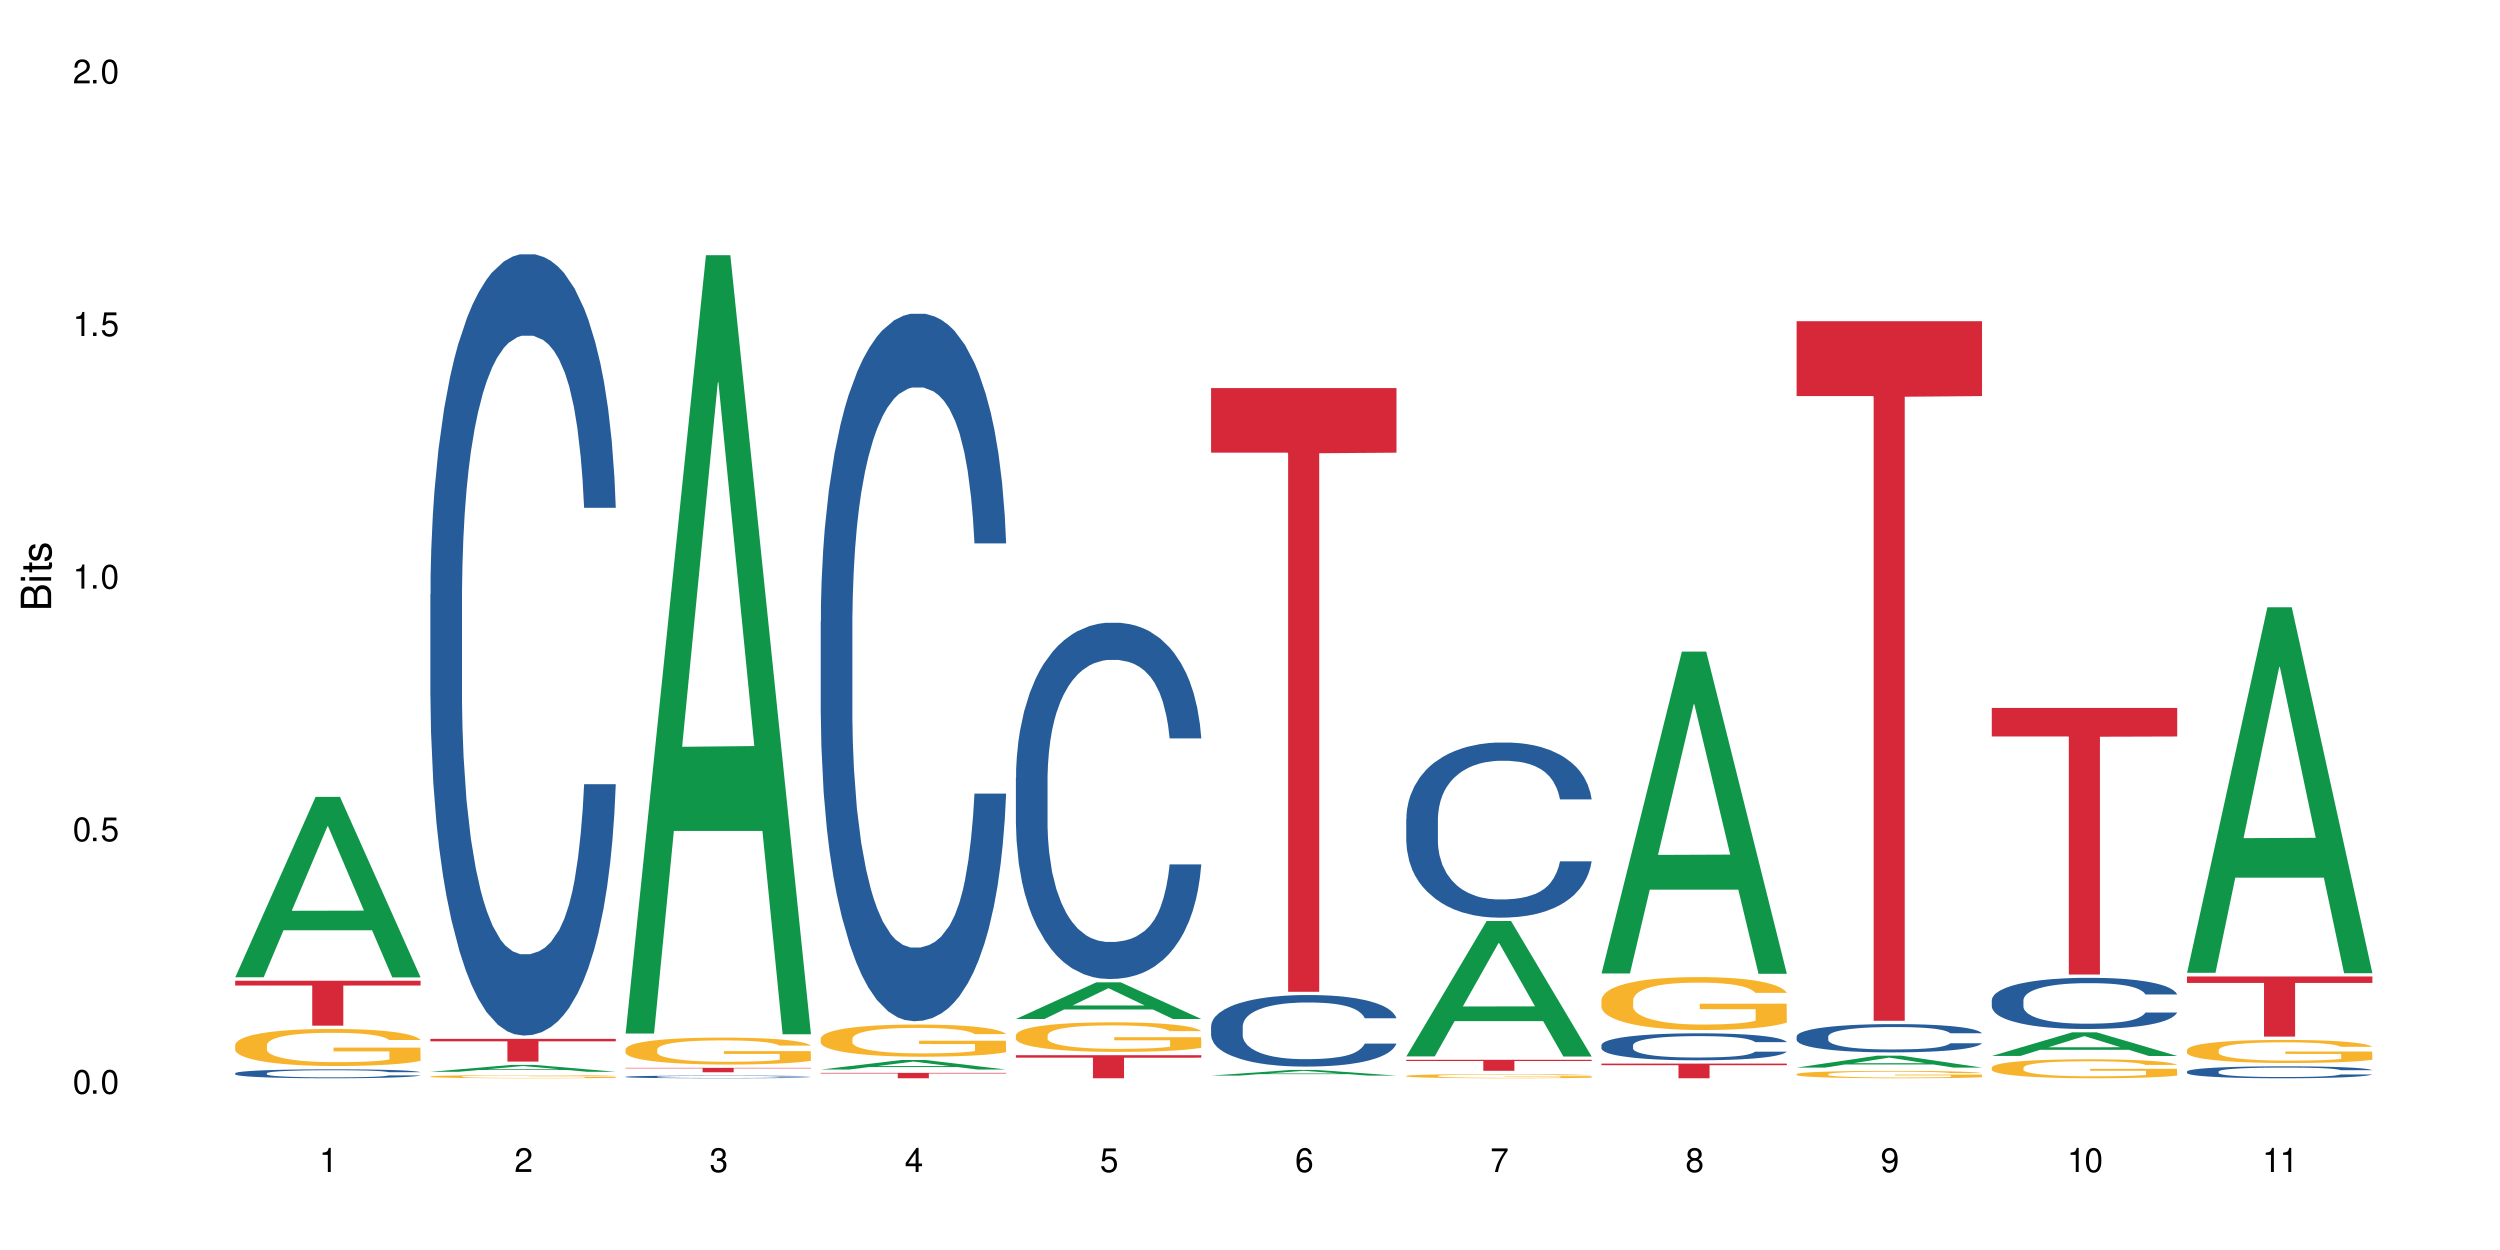 <?xml version="1.0" encoding="UTF-8"?>
<svg xmlns="http://www.w3.org/2000/svg" xmlns:xlink="http://www.w3.org/1999/xlink" width="720" height="360" viewBox="0 0 720 360">
<defs>
<g>
<g id="glyph-0-0">
</g>
<g id="glyph-0-1">
<path d="M 2.641 -6.938 C 2 -6.938 1.422 -6.656 1.078 -6.172 C 0.641 -5.562 0.406 -4.641 0.406 -3.359 C 0.406 -1.016 1.188 0.219 2.641 0.219 C 4.078 0.219 4.859 -1.016 4.859 -3.297 C 4.859 -4.641 4.656 -5.547 4.203 -6.172 C 3.844 -6.656 3.281 -6.938 2.641 -6.938 Z M 2.641 -6.188 C 3.547 -6.188 4 -5.25 4 -3.375 C 4 -1.406 3.562 -0.484 2.625 -0.484 C 1.734 -0.484 1.281 -1.438 1.281 -3.344 C 1.281 -5.25 1.734 -6.188 2.641 -6.188 Z M 2.641 -6.188 "/>
</g>
<g id="glyph-0-2">
<path d="M 1.828 -1 L 0.828 -1 L 0.828 0 L 1.828 0 Z M 1.828 -1 "/>
</g>
<g id="glyph-0-3">
<path d="M 4.562 -6.797 L 1.062 -6.797 L 0.547 -3.094 L 1.328 -3.094 C 1.719 -3.562 2.047 -3.734 2.578 -3.734 C 3.484 -3.734 4.062 -3.109 4.062 -2.094 C 4.062 -1.125 3.484 -0.531 2.578 -0.531 C 1.828 -0.531 1.375 -0.906 1.188 -1.672 L 0.328 -1.672 C 0.453 -1.109 0.547 -0.844 0.75 -0.594 C 1.125 -0.078 1.828 0.219 2.594 0.219 C 3.969 0.219 4.922 -0.781 4.922 -2.219 C 4.922 -3.562 4.031 -4.484 2.719 -4.484 C 2.25 -4.484 1.859 -4.359 1.469 -4.062 L 1.734 -5.969 L 4.562 -5.969 Z M 4.562 -6.797 "/>
</g>
<g id="glyph-0-4">
<path d="M 2.484 -4.938 L 2.484 0 L 3.328 0 L 3.328 -6.938 L 2.766 -6.938 C 2.469 -5.875 2.281 -5.734 0.984 -5.562 L 0.984 -4.938 Z M 2.484 -4.938 "/>
</g>
<g id="glyph-0-5">
<path d="M 4.859 -0.828 L 1.281 -0.828 C 1.359 -1.406 1.672 -1.781 2.5 -2.281 L 3.469 -2.828 C 4.406 -3.344 4.906 -4.062 4.906 -4.906 C 4.906 -5.484 4.672 -6.031 4.266 -6.406 C 3.859 -6.766 3.375 -6.938 2.719 -6.938 C 1.859 -6.938 1.219 -6.625 0.844 -6.031 C 0.609 -5.672 0.5 -5.234 0.484 -4.531 L 1.328 -4.531 C 1.359 -5.016 1.406 -5.281 1.531 -5.516 C 1.75 -5.938 2.188 -6.203 2.703 -6.203 C 3.469 -6.203 4.031 -5.641 4.031 -4.891 C 4.031 -4.344 3.719 -3.859 3.125 -3.516 L 2.234 -3 C 0.812 -2.172 0.406 -1.531 0.328 -0.016 L 4.859 -0.016 Z M 4.859 -0.828 "/>
</g>
<g id="glyph-0-6">
<path d="M 2.125 -3.188 L 2.578 -3.188 C 3.5 -3.188 3.984 -2.766 3.984 -1.922 C 3.984 -1.062 3.469 -0.531 2.594 -0.531 C 1.656 -0.531 1.203 -1 1.156 -2.016 L 0.312 -2.016 C 0.344 -1.453 0.438 -1.094 0.609 -0.781 C 0.953 -0.109 1.625 0.219 2.547 0.219 C 3.953 0.219 4.859 -0.625 4.859 -1.938 C 4.859 -2.828 4.516 -3.297 3.703 -3.594 C 4.344 -3.844 4.656 -4.328 4.656 -5.031 C 4.656 -6.219 3.875 -6.938 2.578 -6.938 C 1.203 -6.938 0.484 -6.172 0.453 -4.703 L 1.297 -4.703 C 1.312 -5.125 1.344 -5.359 1.453 -5.578 C 1.641 -5.969 2.062 -6.203 2.594 -6.203 C 3.344 -6.203 3.797 -5.75 3.797 -5 C 3.797 -4.516 3.609 -4.219 3.25 -4.047 C 3.016 -3.953 2.703 -3.922 2.125 -3.906 Z M 2.125 -3.188 "/>
</g>
<g id="glyph-0-7">
<path d="M 3.141 -1.672 L 3.141 0 L 3.984 0 L 3.984 -1.672 L 4.984 -1.672 L 4.984 -2.438 L 3.984 -2.438 L 3.984 -6.938 L 3.359 -6.938 L 0.266 -2.578 L 0.266 -1.672 Z M 3.141 -2.438 L 1 -2.438 L 3.141 -5.5 Z M 3.141 -2.438 "/>
</g>
<g id="glyph-0-8">
<path d="M 4.781 -5.125 C 4.609 -6.266 3.891 -6.938 2.844 -6.938 C 2.094 -6.938 1.422 -6.578 1.031 -5.953 C 0.594 -5.266 0.406 -4.422 0.406 -3.172 C 0.406 -2 0.578 -1.25 0.984 -0.641 C 1.359 -0.078 1.953 0.219 2.703 0.219 C 3.984 0.219 4.922 -0.75 4.922 -2.094 C 4.922 -3.375 4.062 -4.281 2.844 -4.281 C 2.172 -4.281 1.641 -4.031 1.281 -3.516 C 1.281 -5.234 1.828 -6.188 2.797 -6.188 C 3.391 -6.188 3.797 -5.797 3.938 -5.125 Z M 2.734 -3.531 C 3.547 -3.531 4.062 -2.953 4.062 -2.031 C 4.062 -1.156 3.484 -0.531 2.703 -0.531 C 1.922 -0.531 1.328 -1.188 1.328 -2.078 C 1.328 -2.938 1.906 -3.531 2.734 -3.531 Z M 2.734 -3.531 "/>
</g>
<g id="glyph-0-9">
<path d="M 4.984 -6.797 L 0.438 -6.797 L 0.438 -5.969 L 4.109 -5.969 C 2.5 -3.656 1.828 -2.234 1.328 0 L 2.219 0 C 2.594 -2.172 3.453 -4.047 4.984 -6.094 Z M 4.984 -6.797 "/>
</g>
<g id="glyph-0-10">
<path d="M 3.75 -3.656 C 4.469 -4.094 4.688 -4.438 4.688 -5.078 C 4.688 -6.172 3.844 -6.938 2.641 -6.938 C 1.438 -6.938 0.594 -6.172 0.594 -5.094 C 0.594 -4.438 0.812 -4.094 1.516 -3.656 C 0.734 -3.266 0.359 -2.703 0.359 -1.922 C 0.359 -0.656 1.281 0.219 2.641 0.219 C 3.984 0.219 4.922 -0.656 4.922 -1.922 C 4.922 -2.703 4.531 -3.266 3.75 -3.656 Z M 2.641 -6.188 C 3.359 -6.188 3.812 -5.75 3.812 -5.062 C 3.812 -4.406 3.344 -3.984 2.641 -3.984 C 1.922 -3.984 1.453 -4.406 1.453 -5.078 C 1.453 -5.75 1.922 -6.188 2.641 -6.188 Z M 2.641 -3.266 C 3.484 -3.266 4.062 -2.719 4.062 -1.906 C 4.062 -1.078 3.484 -0.531 2.625 -0.531 C 1.797 -0.531 1.219 -1.094 1.219 -1.906 C 1.219 -2.719 1.781 -3.266 2.641 -3.266 Z M 2.641 -3.266 "/>
</g>
<g id="glyph-0-11">
<path d="M 0.516 -1.578 C 0.672 -0.453 1.406 0.219 2.438 0.219 C 3.188 0.219 3.859 -0.141 4.266 -0.766 C 4.688 -1.453 4.891 -2.297 4.891 -3.547 C 4.891 -4.719 4.703 -5.453 4.312 -6.078 C 3.938 -6.641 3.344 -6.938 2.594 -6.938 C 1.297 -6.938 0.359 -5.969 0.359 -4.625 C 0.359 -3.344 1.234 -2.453 2.453 -2.453 C 3.094 -2.453 3.578 -2.672 4.016 -3.203 C 4 -1.484 3.469 -0.531 2.5 -0.531 C 1.906 -0.531 1.484 -0.906 1.359 -1.578 Z M 2.578 -6.203 C 3.375 -6.203 3.969 -5.531 3.969 -4.641 C 3.969 -3.797 3.391 -3.188 2.547 -3.188 C 1.734 -3.188 1.234 -3.766 1.234 -4.688 C 1.234 -5.562 1.797 -6.203 2.578 -6.203 Z M 2.578 -6.203 "/>
</g>
<g id="glyph-1-0">
</g>
<g id="glyph-1-1">
<path d="M 0 -0.953 L 0 -4.891 C 0 -5.719 -0.234 -6.344 -0.734 -6.797 C -1.188 -7.234 -1.812 -7.469 -2.5 -7.469 C -3.547 -7.469 -4.188 -7 -4.625 -5.875 C -4.984 -6.688 -5.625 -7.094 -6.531 -7.094 C -7.172 -7.094 -7.734 -6.859 -8.141 -6.391 C -8.562 -5.922 -8.75 -5.344 -8.75 -4.5 L -8.75 -0.953 Z M -4.984 -2.062 L -7.766 -2.062 L -7.766 -4.219 C -7.766 -4.844 -7.688 -5.203 -7.453 -5.5 C -7.219 -5.812 -6.859 -5.969 -6.375 -5.969 C -5.891 -5.969 -5.531 -5.812 -5.297 -5.5 C -5.062 -5.203 -4.984 -4.844 -4.984 -4.219 Z M -0.984 -2.062 L -4 -2.062 L -4 -4.781 C -4 -5.766 -3.438 -6.359 -2.484 -6.359 C -1.547 -6.359 -0.984 -5.766 -0.984 -4.781 Z M -0.984 -2.062 "/>
</g>
<g id="glyph-1-2">
<path d="M -6.281 -1.797 L -6.281 -0.797 L 0 -0.797 L 0 -1.797 Z M -8.75 -1.797 L -8.75 -0.797 L -7.484 -0.797 L -7.484 -1.797 Z M -8.75 -1.797 "/>
</g>
<g id="glyph-1-3">
<path d="M -6.281 -3.047 L -6.281 -2.016 L -8.016 -2.016 L -8.016 -1.016 L -6.281 -1.016 L -6.281 -0.172 L -5.469 -0.172 L -5.469 -1.016 L -0.719 -1.016 C -0.078 -1.016 0.281 -1.453 0.281 -2.234 C 0.281 -2.5 0.25 -2.719 0.188 -3.047 L -0.641 -3.047 C -0.609 -2.906 -0.594 -2.766 -0.594 -2.562 C -0.594 -2.141 -0.719 -2.016 -1.156 -2.016 L -5.469 -2.016 L -5.469 -3.047 Z M -6.281 -3.047 "/>
</g>
<g id="glyph-1-4">
<path d="M -4.531 -5.25 C -5.766 -5.25 -6.469 -4.422 -6.469 -2.969 C -6.469 -1.516 -5.719 -0.562 -4.547 -0.562 C -3.562 -0.562 -3.094 -1.062 -2.734 -2.562 L -2.516 -3.484 C -2.344 -4.188 -2.094 -4.469 -1.641 -4.469 C -1.047 -4.469 -0.641 -3.875 -0.641 -3 C -0.641 -2.453 -0.797 -2 -1.062 -1.75 C -1.25 -1.594 -1.422 -1.531 -1.875 -1.469 L -1.875 -0.406 C -0.422 -0.453 0.281 -1.266 0.281 -2.922 C 0.281 -4.5 -0.5 -5.516 -1.719 -5.516 C -2.656 -5.516 -3.172 -4.984 -3.469 -3.734 L -3.703 -2.766 C -3.891 -1.953 -4.156 -1.609 -4.594 -1.609 C -5.188 -1.609 -5.547 -2.125 -5.547 -2.938 C -5.547 -3.75 -5.203 -4.172 -4.531 -4.203 Z M -4.531 -5.25 "/>
</g>
</g>
</defs>
<rect x="-72" y="-36" width="864" height="432" fill="rgb(100%, 100%, 100%)" fill-opacity="1"/>
<path fill-rule="nonzero" fill="rgb(6.275%, 58.824%, 28.235%)" fill-opacity="1" d="M 67.73 281.445 L 67.789 281.395 L 90.895 229.496 L 97.91 229.496 L 121.133 281.492 L 112.973 281.492 L 107.152 267.922 L 81.652 267.922 L 75.945 281.445 L 67.73 281.445 L 84.105 262.305 L 104.816 262.258 L 94.488 237.992 L 94.375 237.945 L 94.262 238.09 L 84.047 262.258 L 84.105 262.305 Z M 67.73 281.445 "/>
<path fill-rule="nonzero" fill="rgb(14.51%, 36.078%, 60%)" fill-opacity="1" d="M 67.73 309.086 L 67.797 309.086 L 67.797 309.027 L 67.992 308.938 L 68.449 308.824 L 68.902 308.746 L 70.074 308.609 L 71.703 308.477 L 73.398 308.371 L 74.633 308.309 L 75.742 308.262 L 78.281 308.176 L 79.91 308.129 L 81.668 308.09 L 83.816 308.051 L 85.379 308.027 L 88.895 307.988 L 91.5 307.973 L 93.52 307.965 L 97.883 307.965 L 100.488 307.977 L 102.375 307.988 L 104.461 308.004 L 106.219 308.027 L 109.281 308.078 L 112.016 308.145 L 113.254 308.184 L 115.207 308.254 L 116.703 308.328 L 117.746 308.387 L 118.918 308.477 L 119.961 308.582 L 120.742 308.699 L 121.133 308.801 L 112.016 308.801 L 111.559 308.707 L 111.039 308.637 L 110.062 308.539 L 109.086 308.469 L 107.715 308.402 L 106.48 308.355 L 104.785 308.312 L 103.289 308.285 L 101.727 308.262 L 100.227 308.25 L 97.363 308.234 L 94.039 308.234 L 92.805 308.238 L 90.262 308.258 L 88.895 308.273 L 86.941 308.309 L 85.574 308.34 L 83.945 308.387 L 82.84 308.426 L 81.473 308.488 L 80.496 308.539 L 79.387 308.617 L 78.738 308.676 L 78.152 308.742 L 77.629 308.82 L 77.238 308.902 L 76.977 308.992 L 76.848 309.074 L 76.848 309.441 L 76.977 309.527 L 77.305 309.625 L 78.152 309.77 L 79.387 309.895 L 80.82 309.992 L 82.188 310.062 L 82.969 310.094 L 84.012 310.133 L 85.641 310.18 L 87.984 310.227 L 89.352 310.246 L 91.438 310.266 L 93.586 310.273 L 96.449 310.273 L 98.988 310.266 L 100.684 310.254 L 102.441 310.234 L 104.852 310.195 L 106.348 310.156 L 107.652 310.113 L 108.629 310.066 L 109.281 310.031 L 110.258 309.957 L 111.039 309.875 L 111.625 309.793 L 112.016 309.715 L 121.133 309.715 L 120.742 309.809 L 120.156 309.898 L 119.57 309.969 L 118.656 310.051 L 117.613 310.125 L 116.117 310.207 L 114.879 310.262 L 113.254 310.32 L 111.754 310.363 L 110.125 310.402 L 107.715 310.453 L 106.152 310.477 L 104.461 310.496 L 102.441 310.516 L 99.902 310.531 L 97.168 310.539 L 94.625 310.543 L 91.891 310.539 L 89.871 310.527 L 87.203 310.508 L 83.883 310.465 L 81.473 310.422 L 79.582 310.375 L 77.957 310.328 L 76.133 310.266 L 73.789 310.16 L 72.355 310.082 L 71.379 310.016 L 70.27 309.922 L 69.488 309.84 L 68.578 309.711 L 67.926 309.543 L 67.73 309.414 Z M 67.73 309.086 "/>
<path fill-rule="nonzero" fill="rgb(96.863%, 70.196%, 16.863%)" fill-opacity="1" d="M 67.73 300.91 L 67.797 300.898 L 67.797 300.707 L 68.055 300.266 L 68.707 299.664 L 69.555 299.164 L 70.465 298.773 L 71.051 298.57 L 72.027 298.277 L 72.875 298.062 L 75.023 297.625 L 77.762 297.215 L 79.258 297.039 L 80.949 296.875 L 83.359 296.688 L 84.469 296.621 L 87.855 296.465 L 91.695 296.367 L 95.93 296.34 L 97.883 296.348 L 100.555 296.387 L 104.199 296.492 L 106.285 296.59 L 107.91 296.688 L 109.605 296.816 L 111.688 297.012 L 113.645 297.246 L 115.207 297.48 L 116.77 297.77 L 118.07 298.082 L 119.18 298.426 L 120.156 298.832 L 120.742 299.176 L 121.133 299.516 L 112.078 299.516 L 111.559 299.176 L 110.973 298.91 L 109.996 298.59 L 109.02 298.355 L 108.043 298.172 L 106.219 297.918 L 104.656 297.762 L 102.703 297.625 L 100.812 297.535 L 98.664 297.48 L 97.363 297.461 L 93.91 297.461 L 90.785 297.527 L 88.961 297.605 L 87.66 297.684 L 85.836 297.828 L 84.727 297.945 L 84.078 298.023 L 82.125 298.328 L 80.82 298.602 L 80.105 298.785 L 79.191 299.078 L 78.543 299.34 L 77.824 299.73 L 77.434 300.023 L 76.914 300.688 L 76.848 302.441 L 77.043 302.812 L 77.434 303.211 L 77.957 303.562 L 78.738 303.934 L 79.52 304.215 L 80.887 304.594 L 82.059 304.848 L 82.969 305.016 L 84.727 305.277 L 85.445 305.363 L 87.137 305.539 L 88.895 305.676 L 91.047 305.793 L 92.672 305.852 L 95.277 305.902 L 98.598 305.902 L 102.508 305.844 L 104.98 305.766 L 106.676 305.688 L 107.781 305.617 L 109.148 305.512 L 110.125 305.414 L 111.039 305.309 L 112.145 305.141 L 112.145 302.812 L 96.059 302.801 L 96.059 301.711 L 121.066 301.699 L 121.133 305.512 L 119.766 305.773 L 118.07 306.027 L 116.441 306.223 L 114.75 306.391 L 112.34 306.574 L 110.387 306.691 L 107.391 306.828 L 104.656 306.914 L 101.789 306.973 L 99.25 307.004 L 96.254 307.012 L 93.586 306.992 L 90.719 306.934 L 88.441 306.855 L 86.355 306.758 L 84.273 306.633 L 81.668 306.43 L 79.973 306.262 L 78.215 306.059 L 76.457 305.812 L 74.895 305.551 L 73.852 305.348 L 72.812 305.113 L 71.703 304.82 L 70.66 304.488 L 69.879 304.188 L 69.164 303.844 L 68.645 303.523 L 68.121 303.086 L 67.859 302.734 L 67.73 302.43 Z M 67.73 300.91 "/>
<path fill-rule="nonzero" fill="rgb(83.922%, 15.686%, 22.353%)" fill-opacity="1" d="M 67.73 282.445 L 121.133 282.445 L 121.133 283.832 L 98.875 283.844 L 98.875 295.387 L 89.922 295.387 L 89.922 283.855 L 89.793 283.832 L 67.73 283.832 Z M 67.73 282.445 "/>
<path fill-rule="nonzero" fill="rgb(6.275%, 58.824%, 28.235%)" fill-opacity="1" d="M 123.941 308.672 L 124 308.672 L 147.105 306.703 L 154.125 306.703 L 177.344 308.676 L 169.184 308.676 L 163.367 308.16 L 137.863 308.16 L 132.156 308.672 L 123.941 308.672 L 140.316 307.945 L 161.027 307.945 L 150.699 307.023 L 150.586 307.023 L 150.473 307.027 L 140.258 307.945 L 140.316 307.945 Z M 123.941 308.672 "/>
<path fill-rule="nonzero" fill="rgb(14.51%, 36.078%, 60%)" fill-opacity="1" d="M 123.941 171.141 L 124.008 170.938 L 124.008 166 L 124.203 158.184 L 124.66 148.312 L 125.113 141.523 L 126.285 129.391 L 127.914 117.668 L 129.609 108.617 L 130.844 103.27 L 131.953 99.156 L 134.492 91.547 L 136.121 87.637 L 137.879 84.141 L 140.027 80.645 L 141.59 78.586 L 145.109 75.297 L 147.711 73.855 L 149.73 73.242 L 154.094 73.242 L 156.699 74.062 L 158.59 75.09 L 160.672 76.738 L 162.43 78.586 L 165.492 83.113 L 168.227 88.871 L 169.465 92.164 L 171.418 98.539 L 172.914 104.707 L 173.957 110.055 L 175.129 117.668 L 176.172 126.922 L 176.953 137.41 L 177.344 146.254 L 168.227 146.254 L 167.77 138.027 L 167.25 131.652 L 166.273 123.219 L 165.297 117.254 L 163.93 111.289 L 162.691 107.383 L 160.996 103.477 L 159.5 101.008 L 157.938 99.156 L 156.438 97.922 L 153.574 96.688 L 150.254 96.688 L 149.016 97.098 L 146.477 98.742 L 145.109 100.184 L 143.152 103.062 L 141.785 105.738 L 140.156 109.852 L 139.051 113.348 L 137.684 118.695 L 136.707 123.426 L 135.598 130.211 L 134.949 135.355 L 134.363 141.113 L 133.84 147.902 L 133.449 155.098 L 133.191 162.711 L 133.059 170.113 L 133.059 201.992 L 133.191 209.398 L 133.516 218.035 L 134.363 230.582 L 135.598 241.484 L 137.031 250.121 L 138.398 256.293 L 139.18 259.172 L 140.223 262.461 L 141.852 266.574 L 144.195 270.688 L 145.562 272.336 L 147.648 273.98 L 149.797 274.805 L 152.66 274.805 L 155.203 273.98 L 156.895 272.953 L 158.652 271.305 L 161.062 267.809 L 162.559 264.52 L 163.863 260.609 L 164.84 256.703 L 165.492 253.414 L 166.469 247.035 L 167.25 240.043 L 167.836 232.844 L 168.227 225.852 L 177.344 225.852 L 176.953 234.078 L 176.367 242.102 L 175.781 248.066 L 174.867 255.266 L 173.828 261.641 L 172.328 268.84 L 171.09 273.57 L 169.465 278.711 L 167.965 282.617 L 166.336 286.113 L 163.93 290.23 L 162.363 292.285 L 160.672 294.137 L 158.652 295.781 L 156.113 297.223 L 153.379 298.043 L 150.84 298.25 L 148.102 297.84 L 146.086 297.016 L 143.414 295.164 L 140.094 291.461 L 137.684 287.555 L 135.793 283.648 L 134.168 279.535 L 132.344 273.98 L 130 264.93 L 128.566 257.938 L 127.59 252.18 L 126.48 244.156 L 125.699 236.957 L 124.789 225.441 L 124.137 210.836 L 123.941 199.527 Z M 123.941 171.141 "/>
<path fill-rule="nonzero" fill="rgb(96.863%, 70.196%, 16.863%)" fill-opacity="1" d="M 123.941 310.02 L 124.008 310.02 L 124.008 310.004 L 124.27 309.965 L 124.918 309.914 L 125.766 309.871 L 126.676 309.836 L 127.266 309.82 L 128.242 309.793 L 129.086 309.777 L 131.234 309.738 L 133.973 309.703 L 135.469 309.688 L 137.164 309.676 L 139.57 309.66 L 140.68 309.652 L 144.066 309.641 L 147.906 309.633 L 152.141 309.629 L 154.094 309.629 L 156.766 309.633 L 160.41 309.641 L 162.496 309.648 L 164.125 309.66 L 165.816 309.668 L 167.902 309.688 L 169.855 309.707 L 171.418 309.727 L 172.98 309.75 L 174.281 309.777 L 175.391 309.809 L 176.367 309.844 L 176.953 309.871 L 177.344 309.902 L 168.293 309.902 L 167.77 309.871 L 167.184 309.848 L 166.207 309.82 L 165.23 309.801 L 164.254 309.785 L 162.43 309.766 L 160.867 309.75 L 158.914 309.738 L 157.023 309.73 L 154.875 309.727 L 150.121 309.727 L 146.996 309.73 L 145.172 309.738 L 143.871 309.742 L 142.047 309.758 L 140.941 309.766 L 140.289 309.773 L 138.336 309.801 L 137.031 309.824 L 136.316 309.84 L 135.402 309.863 L 134.754 309.887 L 134.035 309.918 L 133.645 309.945 L 133.125 310 L 133.059 310.152 L 133.254 310.184 L 133.645 310.219 L 134.168 310.246 L 134.949 310.281 L 135.73 310.305 L 137.098 310.336 L 138.27 310.359 L 139.18 310.371 L 140.941 310.395 L 141.656 310.402 L 143.348 310.418 L 145.109 310.43 L 147.258 310.438 L 148.883 310.445 L 151.488 310.449 L 154.812 310.449 L 158.719 310.441 L 161.191 310.438 L 162.887 310.43 L 163.992 310.426 L 165.359 310.414 L 166.336 310.406 L 167.25 310.398 L 168.355 310.383 L 168.355 310.184 L 152.27 310.184 L 152.27 310.09 L 177.277 310.09 L 177.344 310.414 L 175.977 310.438 L 174.281 310.457 L 172.656 310.477 L 170.961 310.488 L 168.551 310.504 L 166.598 310.516 L 163.602 310.527 L 160.867 310.535 L 158 310.539 L 155.461 310.543 L 149.797 310.543 L 146.93 310.535 L 144.652 310.531 L 142.566 310.523 L 140.484 310.512 L 137.879 310.492 L 136.188 310.48 L 134.426 310.461 L 132.668 310.441 L 131.105 310.418 L 130.062 310.402 L 129.023 310.379 L 127.914 310.355 L 126.871 310.328 L 126.09 310.301 L 125.375 310.273 L 124.855 310.246 L 124.332 310.207 L 124.074 310.176 L 123.941 310.152 Z M 123.941 310.02 "/>
<path fill-rule="nonzero" fill="rgb(83.922%, 15.686%, 22.353%)" fill-opacity="1" d="M 123.941 299.203 L 177.344 299.203 L 177.344 299.902 L 155.086 299.91 L 155.086 305.75 L 146.133 305.75 L 146.133 299.914 L 146.004 299.902 L 123.941 299.902 Z M 123.941 299.203 "/>
<path fill-rule="nonzero" fill="rgb(6.275%, 58.824%, 28.235%)" fill-opacity="1" d="M 180.152 297.664 L 180.211 297.453 L 203.316 73.496 L 210.336 73.496 L 233.555 297.875 L 225.395 297.875 L 219.578 239.305 L 194.074 239.305 L 188.371 297.664 L 180.152 297.664 L 196.527 215.074 L 217.238 214.863 L 206.91 110.152 L 206.797 109.941 L 206.684 110.574 L 196.473 214.863 L 196.527 215.074 Z M 180.152 297.664 "/>
<path fill-rule="nonzero" fill="rgb(14.51%, 36.078%, 60%)" fill-opacity="1" d="M 180.152 310.105 L 180.219 310.105 L 180.219 310.09 L 180.414 310.062 L 180.871 310.027 L 181.324 310.004 L 182.5 309.961 L 184.125 309.922 L 185.82 309.891 L 187.059 309.875 L 188.164 309.859 L 190.703 309.832 L 192.332 309.82 L 194.09 309.809 L 196.238 309.797 L 197.801 309.789 L 201.32 309.777 L 203.922 309.773 L 205.941 309.77 L 210.305 309.77 L 212.91 309.773 L 214.801 309.777 L 216.883 309.781 L 218.641 309.789 L 221.703 309.805 L 224.438 309.824 L 225.676 309.836 L 227.629 309.855 L 229.125 309.879 L 230.168 309.895 L 231.34 309.922 L 232.383 309.953 L 233.164 309.992 L 233.555 310.02 L 224.438 310.02 L 223.98 309.992 L 223.461 309.969 L 222.484 309.941 L 221.508 309.922 L 220.141 309.902 L 218.902 309.887 L 217.207 309.875 L 215.711 309.867 L 214.148 309.859 L 212.648 309.855 L 209.785 309.852 L 205.227 309.852 L 202.688 309.859 L 201.32 309.863 L 199.363 309.871 L 197.996 309.883 L 196.371 309.895 L 195.262 309.906 L 193.895 309.926 L 192.918 309.941 L 191.812 309.965 L 191.16 309.984 L 190.574 310.004 L 190.051 310.027 L 189.66 310.051 L 189.402 310.078 L 189.27 310.102 L 189.27 310.211 L 189.402 310.238 L 189.727 310.266 L 190.574 310.312 L 191.812 310.348 L 193.242 310.379 L 194.609 310.398 L 195.395 310.41 L 196.434 310.422 L 198.062 310.434 L 200.406 310.449 L 201.773 310.453 L 203.859 310.461 L 211.414 310.461 L 213.105 310.457 L 214.863 310.449 L 217.273 310.438 L 218.773 310.426 L 220.074 310.414 L 221.051 310.402 L 221.703 310.391 L 222.68 310.367 L 223.461 310.344 L 224.047 310.32 L 224.438 310.293 L 233.555 310.293 L 233.164 310.324 L 232.578 310.352 L 231.992 310.371 L 231.082 310.395 L 230.039 310.418 L 228.539 310.441 L 227.305 310.457 L 225.676 310.477 L 224.176 310.488 L 222.551 310.5 L 220.141 310.516 L 218.578 310.523 L 216.883 310.527 L 214.863 310.535 L 212.324 310.539 L 209.59 310.543 L 204.316 310.543 L 202.297 310.539 L 199.625 310.531 L 196.305 310.52 L 193.895 310.508 L 192.008 310.492 L 190.379 310.48 L 188.555 310.461 L 186.211 310.43 L 184.777 310.406 L 183.801 310.387 L 182.695 310.355 L 181.914 310.332 L 181 310.293 L 180.348 310.242 L 180.152 310.203 Z M 180.152 310.105 "/>
<path fill-rule="nonzero" fill="rgb(96.863%, 70.196%, 16.863%)" fill-opacity="1" d="M 180.152 302.152 L 180.219 302.145 L 180.219 302.004 L 180.48 301.684 L 181.129 301.242 L 181.977 300.883 L 182.891 300.598 L 183.477 300.449 L 184.453 300.238 L 185.297 300.082 L 187.449 299.762 L 190.184 299.465 L 191.68 299.336 L 193.375 299.215 L 195.785 299.082 L 196.891 299.031 L 200.277 298.918 L 204.121 298.848 L 208.352 298.828 L 210.305 298.832 L 212.977 298.863 L 216.621 298.941 L 218.707 299.012 L 220.336 299.082 L 222.027 299.172 L 224.113 299.316 L 226.066 299.484 L 227.629 299.656 L 229.191 299.867 L 230.492 300.094 L 231.602 300.344 L 232.578 300.641 L 233.164 300.891 L 233.555 301.137 L 224.504 301.137 L 223.98 300.891 L 223.395 300.699 L 222.418 300.465 L 221.441 300.293 L 220.465 300.16 L 218.641 299.977 L 217.078 299.859 L 215.125 299.762 L 213.238 299.699 L 211.086 299.656 L 209.785 299.641 L 206.332 299.641 L 203.207 299.691 L 201.383 299.746 L 200.082 299.805 L 198.258 299.91 L 197.152 299.996 L 196.5 300.051 L 194.547 300.273 L 193.242 300.473 L 192.527 300.605 L 191.617 300.82 L 190.965 301.012 L 190.246 301.293 L 189.855 301.508 L 189.336 301.988 L 189.27 303.266 L 189.465 303.535 L 189.855 303.824 L 190.379 304.078 L 191.16 304.348 L 191.941 304.555 L 193.309 304.832 L 194.48 305.016 L 195.395 305.137 L 197.152 305.328 L 197.867 305.391 L 199.562 305.52 L 201.32 305.617 L 203.469 305.703 L 205.098 305.746 L 207.699 305.781 L 211.023 305.781 L 214.93 305.738 L 217.402 305.684 L 219.098 305.625 L 220.203 305.574 L 221.57 305.496 L 222.551 305.426 L 223.461 305.348 L 224.566 305.227 L 224.566 303.535 L 208.484 303.527 L 208.484 302.734 L 233.488 302.727 L 233.555 305.496 L 232.188 305.688 L 230.492 305.875 L 228.867 306.016 L 227.172 306.137 L 224.762 306.27 L 222.809 306.355 L 219.812 306.453 L 217.078 306.52 L 214.215 306.562 L 211.672 306.582 L 208.68 306.59 L 206.008 306.574 L 203.141 306.531 L 200.863 306.477 L 198.777 306.406 L 196.695 306.312 L 194.09 306.164 L 192.398 306.043 L 190.641 305.895 L 188.879 305.719 L 187.316 305.527 L 186.277 305.375 L 185.234 305.207 L 184.125 304.992 L 183.086 304.754 L 182.305 304.535 L 181.586 304.285 L 181.066 304.051 L 180.543 303.73 L 180.285 303.477 L 180.152 303.258 Z M 180.152 302.152 "/>
<path fill-rule="nonzero" fill="rgb(83.922%, 15.686%, 22.353%)" fill-opacity="1" d="M 180.152 307.543 L 233.555 307.543 L 233.555 307.68 L 211.301 307.68 L 211.301 308.816 L 202.344 308.816 L 202.344 307.68 L 180.152 307.68 Z M 180.152 307.543 "/>
<path fill-rule="nonzero" fill="rgb(6.275%, 58.824%, 28.235%)" fill-opacity="1" d="M 236.367 308.031 L 236.422 308.027 L 259.527 305.289 L 266.547 305.289 L 289.766 308.035 L 281.609 308.035 L 275.789 307.316 L 250.285 307.316 L 244.582 308.031 L 236.367 308.031 L 252.738 307.02 L 273.449 307.02 L 263.121 305.734 L 263.008 305.734 L 262.895 305.742 L 252.684 307.02 L 252.738 307.02 Z M 236.367 308.031 "/>
<path fill-rule="nonzero" fill="rgb(14.51%, 36.078%, 60%)" fill-opacity="1" d="M 236.367 179.027 L 236.43 178.84 L 236.43 174.371 L 236.625 167.293 L 237.082 158.355 L 237.539 152.211 L 238.711 141.223 L 240.34 130.605 L 242.031 122.414 L 243.27 117.57 L 244.375 113.848 L 246.914 106.957 L 248.543 103.418 L 250.301 100.25 L 252.449 97.086 L 254.016 95.223 L 257.531 92.242 L 260.137 90.941 L 262.152 90.383 L 266.516 90.383 L 269.121 91.125 L 271.012 92.059 L 273.094 93.547 L 274.852 95.223 L 277.914 99.32 L 280.648 104.535 L 281.887 107.516 L 283.84 113.289 L 285.34 118.875 L 286.379 123.715 L 287.551 130.605 L 288.594 138.988 L 289.375 148.484 L 289.766 156.492 L 280.648 156.492 L 280.191 149.043 L 279.672 143.27 L 278.695 135.633 L 277.719 130.234 L 276.352 124.832 L 275.113 121.297 L 273.422 117.758 L 271.922 115.523 L 270.359 113.848 L 268.863 112.73 L 265.996 111.609 L 262.676 111.609 L 261.438 111.984 L 258.898 113.473 L 257.531 114.777 L 255.578 117.383 L 254.211 119.805 L 252.582 123.531 L 251.473 126.695 L 250.105 131.539 L 249.129 135.82 L 248.023 141.965 L 247.371 146.621 L 246.785 151.836 L 246.266 157.98 L 245.875 164.5 L 245.613 171.391 L 245.484 178.094 L 245.484 206.961 L 245.613 213.664 L 245.938 221.484 L 246.785 232.848 L 248.023 242.715 L 249.457 250.539 L 250.824 256.125 L 251.605 258.73 L 252.645 261.711 L 254.273 265.438 L 256.617 269.16 L 257.984 270.652 L 260.07 272.141 L 262.219 272.887 L 265.086 272.887 L 267.625 272.141 L 269.316 271.211 L 271.074 269.719 L 273.484 266.555 L 274.984 263.574 L 276.285 260.035 L 277.262 256.496 L 277.914 253.52 L 278.891 247.746 L 279.672 241.414 L 280.258 234.895 L 280.648 228.562 L 289.766 228.562 L 289.375 236.012 L 288.789 243.273 L 288.203 248.676 L 287.293 255.195 L 286.25 260.965 L 284.75 267.484 L 283.516 271.77 L 281.887 276.422 L 280.387 279.961 L 278.762 283.129 L 276.352 286.852 L 274.789 288.715 L 273.094 290.391 L 271.074 291.879 L 268.535 293.184 L 265.801 293.93 L 263.262 294.117 L 260.527 293.742 L 258.508 293 L 255.836 291.32 L 252.516 287.969 L 250.105 284.43 L 248.219 280.895 L 246.59 277.168 L 244.766 272.141 L 242.422 263.945 L 240.988 257.613 L 240.012 252.398 L 238.906 245.137 L 238.125 238.621 L 237.211 228.191 L 236.562 214.969 L 236.367 204.727 Z M 236.367 179.027 "/>
<path fill-rule="nonzero" fill="rgb(96.863%, 70.196%, 16.863%)" fill-opacity="1" d="M 236.367 299.039 L 236.43 299.027 L 236.43 298.859 L 236.691 298.48 L 237.344 297.953 L 238.188 297.523 L 239.102 297.184 L 239.688 297.008 L 240.664 296.754 L 241.512 296.566 L 243.66 296.184 L 246.395 295.832 L 247.891 295.68 L 249.586 295.535 L 251.996 295.375 L 253.102 295.312 L 256.488 295.18 L 260.332 295.094 L 264.562 295.07 L 266.516 295.078 L 269.188 295.109 L 272.836 295.203 L 274.918 295.289 L 276.547 295.375 L 278.238 295.484 L 280.324 295.652 L 282.277 295.855 L 283.84 296.059 L 285.402 296.312 L 286.707 296.582 L 287.812 296.879 L 288.789 297.234 L 289.375 297.531 L 289.766 297.828 L 280.715 297.828 L 280.191 297.531 L 279.605 297.301 L 278.629 297.023 L 277.652 296.82 L 276.676 296.66 L 274.852 296.438 L 273.289 296.305 L 271.336 296.184 L 269.449 296.109 L 267.301 296.059 L 265.996 296.043 L 262.543 296.043 L 259.418 296.102 L 257.594 296.168 L 256.293 296.234 L 254.469 296.363 L 253.363 296.465 L 252.711 296.531 L 250.758 296.793 L 249.457 297.031 L 248.738 297.191 L 247.828 297.445 L 247.176 297.676 L 246.461 298.012 L 246.07 298.266 L 245.547 298.844 L 245.484 300.367 L 245.68 300.688 L 246.07 301.035 L 246.59 301.34 L 247.371 301.66 L 248.152 301.906 L 249.52 302.234 L 250.691 302.457 L 251.605 302.602 L 253.363 302.828 L 254.078 302.906 L 255.773 303.055 L 257.531 303.176 L 259.68 303.277 L 261.309 303.328 L 263.914 303.371 L 267.234 303.371 L 271.141 303.32 L 273.617 303.25 L 275.309 303.184 L 276.418 303.125 L 277.785 303.031 L 278.762 302.945 L 279.672 302.855 L 280.781 302.711 L 280.781 300.688 L 264.695 300.68 L 264.695 299.73 L 289.699 299.723 L 289.766 303.031 L 288.398 303.258 L 286.707 303.48 L 285.078 303.648 L 283.383 303.793 L 280.977 303.953 L 279.02 304.055 L 276.023 304.172 L 273.289 304.25 L 270.426 304.301 L 267.887 304.324 L 264.891 304.336 L 262.219 304.316 L 259.355 304.266 L 257.074 304.199 L 254.992 304.113 L 252.906 304.004 L 250.301 303.828 L 248.609 303.684 L 246.852 303.504 L 245.094 303.293 L 243.527 303.066 L 242.488 302.887 L 241.445 302.684 L 240.34 302.43 L 239.297 302.145 L 238.516 301.879 L 237.797 301.586 L 237.277 301.305 L 236.758 300.926 L 236.496 300.621 L 236.367 300.355 Z M 236.367 299.039 "/>
<path fill-rule="nonzero" fill="rgb(83.922%, 15.686%, 22.353%)" fill-opacity="1" d="M 236.367 308.988 L 289.766 308.988 L 289.766 309.152 L 267.512 309.156 L 267.512 310.543 L 258.555 310.543 L 258.555 309.156 L 258.426 309.152 L 236.367 309.152 Z M 236.367 308.988 "/>
<path fill-rule="nonzero" fill="rgb(6.275%, 58.824%, 28.235%)" fill-opacity="1" d="M 292.578 293.469 L 292.633 293.457 L 315.738 282.914 L 322.758 282.914 L 345.977 293.477 L 337.82 293.477 L 332 290.719 L 306.496 290.719 L 300.793 293.469 L 292.578 293.469 L 308.949 289.578 L 329.66 289.57 L 319.336 284.641 L 319.219 284.629 L 319.105 284.66 L 308.895 289.57 L 308.949 289.578 Z M 292.578 293.469 "/>
<path fill-rule="nonzero" fill="rgb(14.51%, 36.078%, 60%)" fill-opacity="1" d="M 292.578 224.012 L 292.641 223.918 L 292.641 221.664 L 292.836 218.102 L 293.293 213.602 L 293.75 210.508 L 294.922 204.973 L 296.551 199.629 L 298.242 195.504 L 299.48 193.066 L 300.586 191.191 L 303.125 187.719 L 304.754 185.938 L 306.512 184.344 L 308.664 182.75 L 310.227 181.812 L 313.742 180.312 L 316.348 179.656 L 318.367 179.375 L 322.73 179.375 L 325.332 179.75 L 327.223 180.219 L 329.305 180.969 L 331.066 181.812 L 334.125 183.875 L 336.859 186.5 L 338.098 188 L 340.051 190.91 L 341.551 193.723 L 342.59 196.16 L 343.762 199.629 L 344.805 203.848 L 345.586 208.633 L 345.977 212.664 L 336.859 212.664 L 336.406 208.914 L 335.883 206.008 L 334.906 202.16 L 333.93 199.441 L 332.562 196.723 L 331.324 194.941 L 329.633 193.16 L 328.133 192.035 L 326.57 191.191 L 325.074 190.629 L 322.207 190.066 L 318.887 190.066 L 317.648 190.254 L 315.109 191.004 L 313.742 191.66 L 311.789 192.973 L 310.422 194.191 L 308.793 196.066 L 307.684 197.66 L 306.316 200.098 L 305.34 202.254 L 304.234 205.352 L 303.582 207.695 L 302.996 210.32 L 302.477 213.414 L 302.086 216.695 L 301.824 220.164 L 301.695 223.543 L 301.695 238.074 L 301.824 241.453 L 302.148 245.391 L 302.996 251.109 L 304.234 256.082 L 305.668 260.02 L 307.035 262.832 L 307.816 264.145 L 308.859 265.645 L 310.484 267.52 L 312.832 269.395 L 314.199 270.145 L 316.281 270.895 L 318.43 271.27 L 321.297 271.27 L 323.836 270.895 L 325.527 270.426 L 327.289 269.676 L 329.695 268.082 L 331.195 266.582 L 332.496 264.801 L 333.473 263.02 L 334.125 261.52 L 335.102 258.613 L 335.883 255.422 L 336.469 252.141 L 336.859 248.953 L 345.977 248.953 L 345.586 252.703 L 345 256.363 L 344.414 259.082 L 343.504 262.363 L 342.461 265.27 L 340.965 268.551 L 339.727 270.707 L 338.098 273.055 L 336.602 274.836 L 334.973 276.43 L 332.562 278.305 L 331 279.242 L 329.305 280.086 L 327.289 280.836 L 324.746 281.492 L 322.012 281.867 L 319.473 281.961 L 316.738 281.773 L 314.719 281.398 L 312.047 280.555 L 308.727 278.867 L 306.316 277.086 L 304.43 275.305 L 302.801 273.43 L 300.977 270.895 L 298.633 266.77 L 297.199 263.582 L 296.223 260.957 L 295.117 257.301 L 294.336 254.016 L 293.422 248.766 L 292.773 242.109 L 292.578 236.949 Z M 292.578 224.012 "/>
<path fill-rule="nonzero" fill="rgb(96.863%, 70.196%, 16.863%)" fill-opacity="1" d="M 292.578 298.082 L 292.641 298.074 L 292.641 297.918 L 292.902 297.566 L 293.555 297.086 L 294.398 296.688 L 295.312 296.375 L 295.898 296.211 L 296.875 295.98 L 297.723 295.809 L 299.871 295.457 L 302.605 295.133 L 304.105 294.992 L 305.797 294.859 L 308.207 294.711 L 309.312 294.656 L 312.699 294.531 L 316.543 294.453 L 320.773 294.43 L 322.73 294.438 L 325.398 294.469 L 329.047 294.555 L 331.129 294.633 L 332.758 294.711 L 334.449 294.812 L 336.535 294.969 L 338.488 295.156 L 340.051 295.34 L 341.613 295.574 L 342.918 295.824 L 344.023 296.098 L 345 296.422 L 345.586 296.695 L 345.977 296.969 L 336.926 296.969 L 336.406 296.695 L 335.82 296.484 L 334.84 296.227 L 333.863 296.043 L 332.887 295.895 L 331.066 295.691 L 329.5 295.566 L 327.547 295.457 L 325.66 295.387 L 323.512 295.34 L 322.207 295.324 L 318.758 295.324 L 315.629 295.379 L 313.809 295.441 L 312.504 295.504 L 310.68 295.621 L 309.574 295.715 L 308.922 295.777 L 306.969 296.02 L 305.668 296.234 L 304.949 296.383 L 304.039 296.617 L 303.387 296.828 L 302.672 297.141 L 302.281 297.371 L 301.758 297.902 L 301.695 299.305 L 301.891 299.598 L 302.281 299.918 L 302.801 300.199 L 303.582 300.492 L 304.363 300.719 L 305.73 301.023 L 306.902 301.227 L 307.816 301.359 L 309.574 301.566 L 310.289 301.637 L 311.984 301.777 L 313.742 301.887 L 315.891 301.98 L 317.52 302.027 L 320.125 302.066 L 323.445 302.066 L 327.352 302.02 L 329.828 301.957 L 331.52 301.895 L 332.629 301.84 L 333.996 301.754 L 334.973 301.676 L 335.883 301.59 L 336.992 301.457 L 336.992 299.598 L 320.906 299.59 L 320.906 298.719 L 345.914 298.711 L 345.977 301.754 L 344.609 301.965 L 342.918 302.168 L 341.289 302.324 L 339.598 302.457 L 337.188 302.602 L 335.234 302.695 L 332.238 302.805 L 329.5 302.875 L 326.637 302.922 L 324.098 302.945 L 321.102 302.953 L 318.43 302.938 L 315.566 302.891 L 313.285 302.828 L 311.203 302.75 L 309.117 302.648 L 306.512 302.484 L 304.82 302.355 L 303.062 302.191 L 301.305 301.996 L 299.742 301.785 L 298.699 301.621 L 297.656 301.434 L 296.551 301.203 L 295.508 300.938 L 294.727 300.695 L 294.008 300.422 L 293.488 300.168 L 292.969 299.816 L 292.707 299.535 L 292.578 299.297 Z M 292.578 298.082 "/>
<path fill-rule="nonzero" fill="rgb(83.922%, 15.686%, 22.353%)" fill-opacity="1" d="M 292.578 303.906 L 345.977 303.906 L 345.977 304.617 L 323.723 304.621 L 323.723 310.543 L 314.77 310.543 L 314.77 304.629 L 314.637 304.617 L 292.578 304.617 Z M 292.578 303.906 "/>
<path fill-rule="nonzero" fill="rgb(6.275%, 58.824%, 28.235%)" fill-opacity="1" d="M 348.789 309.77 L 348.844 309.77 L 371.953 308.133 L 378.969 308.133 L 402.188 309.773 L 394.031 309.773 L 388.211 309.344 L 362.711 309.344 L 357.004 309.77 L 348.789 309.77 L 365.164 309.168 L 385.871 309.164 L 375.547 308.398 L 375.434 308.398 L 375.316 308.402 L 365.105 309.164 L 365.164 309.168 Z M 348.789 309.77 "/>
<path fill-rule="nonzero" fill="rgb(14.51%, 36.078%, 60%)" fill-opacity="1" d="M 348.789 295.547 L 348.852 295.527 L 348.852 295.074 L 349.051 294.359 L 349.504 293.457 L 349.961 292.836 L 351.133 291.723 L 352.762 290.652 L 354.453 289.824 L 355.691 289.332 L 356.797 288.957 L 359.34 288.262 L 360.965 287.902 L 362.727 287.582 L 364.875 287.262 L 366.438 287.074 L 369.953 286.773 L 372.559 286.641 L 374.578 286.586 L 378.941 286.586 L 381.547 286.66 L 383.434 286.754 L 385.52 286.906 L 387.277 287.074 L 390.336 287.488 L 393.07 288.016 L 394.309 288.316 L 396.262 288.898 L 397.762 289.465 L 398.805 289.953 L 399.977 290.652 L 401.016 291.496 L 401.797 292.457 L 402.188 293.266 L 393.07 293.266 L 392.617 292.516 L 392.094 291.93 L 391.117 291.16 L 390.141 290.613 L 388.773 290.066 L 387.535 289.711 L 385.844 289.352 L 384.344 289.125 L 382.781 288.957 L 381.285 288.844 L 378.418 288.73 L 375.098 288.73 L 373.859 288.77 L 371.32 288.918 L 369.953 289.051 L 368 289.312 L 366.633 289.559 L 365.004 289.938 L 363.898 290.254 L 362.531 290.746 L 361.551 291.18 L 360.445 291.801 L 359.793 292.27 L 359.207 292.797 L 358.688 293.418 L 358.297 294.078 L 358.035 294.773 L 357.906 295.449 L 357.906 298.367 L 358.035 299.047 L 358.363 299.836 L 359.207 300.984 L 360.445 301.984 L 361.879 302.773 L 363.246 303.34 L 364.027 303.602 L 365.07 303.902 L 366.695 304.281 L 369.043 304.656 L 370.41 304.805 L 372.492 304.957 L 374.641 305.031 L 377.508 305.031 L 380.047 304.957 L 381.742 304.863 L 383.5 304.711 L 385.91 304.391 L 387.406 304.09 L 388.707 303.734 L 389.688 303.375 L 390.336 303.074 L 391.312 302.492 L 392.094 301.852 L 392.68 301.191 L 393.07 300.551 L 402.188 300.551 L 401.797 301.305 L 401.211 302.039 L 400.625 302.586 L 399.715 303.242 L 398.672 303.828 L 397.176 304.488 L 395.938 304.918 L 394.309 305.391 L 392.812 305.746 L 391.184 306.066 L 388.773 306.445 L 387.211 306.633 L 385.52 306.801 L 383.5 306.953 L 380.961 307.086 L 378.223 307.16 L 375.684 307.18 L 372.949 307.141 L 370.93 307.066 L 368.262 306.895 L 364.938 306.559 L 362.531 306.199 L 360.641 305.84 L 359.012 305.465 L 357.188 304.957 L 354.844 304.129 L 353.41 303.488 L 352.434 302.961 L 351.328 302.227 L 350.547 301.57 L 349.637 300.516 L 348.984 299.18 L 348.789 298.145 Z M 348.789 295.547 "/>
<path fill-rule="nonzero" fill="rgb(83.922%, 15.686%, 22.353%)" fill-opacity="1" d="M 348.789 111.762 L 402.188 111.762 L 402.188 130.371 L 379.934 130.535 L 379.934 285.633 L 370.98 285.633 L 370.98 130.699 L 370.848 130.371 L 348.789 130.371 Z M 348.789 111.762 "/>
<path fill-rule="nonzero" fill="rgb(6.275%, 58.824%, 28.235%)" fill-opacity="1" d="M 405 304.234 L 405.059 304.199 L 428.164 265.246 L 435.18 265.246 L 458.402 304.273 L 450.242 304.273 L 444.422 294.086 L 418.922 294.086 L 413.215 304.234 L 405 304.234 L 421.375 289.871 L 442.082 289.832 L 431.758 271.621 L 431.645 271.586 L 431.527 271.695 L 421.316 289.832 L 421.375 289.871 Z M 405 304.234 "/>
<path fill-rule="nonzero" fill="rgb(14.51%, 36.078%, 60%)" fill-opacity="1" d="M 405 235.805 L 405.066 235.758 L 405.066 234.652 L 405.262 232.902 L 405.715 230.688 L 406.172 229.168 L 407.344 226.449 L 408.973 223.82 L 410.664 221.793 L 411.902 220.594 L 413.012 219.672 L 415.551 217.965 L 417.18 217.09 L 418.938 216.305 L 421.086 215.523 L 422.648 215.062 L 426.164 214.324 L 428.77 214 L 430.789 213.863 L 435.152 213.863 L 437.758 214.047 L 439.645 214.277 L 441.73 214.648 L 443.488 215.062 L 446.547 216.074 L 449.285 217.367 L 450.52 218.105 L 452.473 219.535 L 453.973 220.918 L 455.016 222.113 L 456.188 223.82 L 457.227 225.895 L 458.012 228.246 L 458.402 230.227 L 449.285 230.227 L 448.828 228.383 L 448.309 226.953 L 447.328 225.066 L 446.352 223.727 L 444.984 222.391 L 443.746 221.516 L 442.055 220.641 L 440.559 220.086 L 438.992 219.672 L 437.496 219.395 L 434.629 219.117 L 431.309 219.117 L 430.07 219.211 L 427.531 219.578 L 426.164 219.902 L 424.211 220.547 L 422.844 221.148 L 421.215 222.07 L 420.109 222.852 L 418.742 224.051 L 417.766 225.109 L 416.656 226.633 L 416.004 227.785 L 415.418 229.074 L 414.898 230.598 L 414.508 232.211 L 414.246 233.914 L 414.117 235.574 L 414.117 242.719 L 414.246 244.379 L 414.574 246.312 L 415.418 249.125 L 416.656 251.57 L 418.09 253.504 L 419.457 254.887 L 420.238 255.535 L 421.281 256.27 L 422.91 257.191 L 425.254 258.113 L 426.621 258.484 L 428.703 258.852 L 430.855 259.035 L 433.719 259.035 L 436.258 258.852 L 437.953 258.621 L 439.711 258.254 L 442.121 257.469 L 443.617 256.73 L 444.922 255.855 L 445.898 254.98 L 446.547 254.242 L 447.523 252.812 L 448.309 251.246 L 448.895 249.633 L 449.285 248.066 L 458.402 248.066 L 458.012 249.91 L 457.426 251.707 L 456.836 253.043 L 455.926 254.656 L 454.883 256.086 L 453.387 257.699 L 452.148 258.762 L 450.52 259.914 L 449.023 260.789 L 447.395 261.57 L 444.984 262.492 L 443.422 262.953 L 441.73 263.371 L 439.711 263.738 L 437.172 264.062 L 434.434 264.246 L 431.895 264.293 L 429.16 264.199 L 427.141 264.016 L 424.473 263.602 L 421.148 262.77 L 418.742 261.895 L 416.852 261.02 L 415.223 260.098 L 413.402 258.852 L 411.055 256.824 L 409.625 255.258 L 408.648 253.965 L 407.539 252.168 L 406.758 250.555 L 405.848 247.973 L 405.195 244.699 L 405 242.164 Z M 405 235.805 "/>
<path fill-rule="nonzero" fill="rgb(96.863%, 70.196%, 16.863%)" fill-opacity="1" d="M 405 309.855 L 405.066 309.852 L 405.066 309.832 L 405.324 309.781 L 405.977 309.715 L 406.824 309.656 L 407.734 309.613 L 408.32 309.59 L 409.297 309.555 L 410.145 309.531 L 412.293 309.484 L 415.027 309.438 L 416.527 309.418 L 418.219 309.398 L 420.629 309.379 L 421.738 309.371 L 425.121 309.352 L 428.965 309.34 L 433.199 309.336 L 435.152 309.34 L 437.82 309.344 L 441.469 309.355 L 443.551 309.367 L 445.18 309.379 L 446.875 309.391 L 448.957 309.414 L 450.91 309.441 L 452.473 309.465 L 454.039 309.5 L 455.34 309.535 L 456.445 309.574 L 457.426 309.621 L 458.012 309.656 L 458.402 309.695 L 449.348 309.695 L 448.828 309.656 L 448.242 309.629 L 447.266 309.59 L 445.312 309.543 L 443.488 309.516 L 441.926 309.5 L 439.973 309.484 L 438.082 309.473 L 435.934 309.465 L 431.18 309.465 L 428.055 309.473 L 426.23 309.48 L 424.926 309.488 L 423.105 309.508 L 421.996 309.52 L 421.348 309.527 L 419.391 309.562 L 418.09 309.594 L 417.375 309.613 L 416.461 309.648 L 415.809 309.676 L 415.094 309.719 L 414.703 309.754 L 414.184 309.828 L 414.117 310.027 L 414.312 310.07 L 414.703 310.113 L 415.223 310.152 L 416.004 310.195 L 416.785 310.227 L 418.156 310.27 L 419.328 310.297 L 420.238 310.316 L 421.996 310.348 L 422.715 310.355 L 424.406 310.379 L 426.164 310.391 L 428.312 310.406 L 429.941 310.414 L 432.547 310.418 L 435.867 310.418 L 439.777 310.41 L 442.25 310.402 L 443.945 310.395 L 445.051 310.387 L 446.418 310.375 L 447.395 310.363 L 448.309 310.352 L 449.414 310.332 L 449.414 310.07 L 433.328 310.066 L 433.328 309.945 L 458.336 309.941 L 458.402 310.375 L 457.031 310.402 L 455.34 310.434 L 453.711 310.453 L 452.02 310.473 L 449.609 310.492 L 447.656 310.508 L 444.66 310.523 L 441.926 310.531 L 439.059 310.539 L 436.52 310.543 L 430.855 310.543 L 427.988 310.535 L 425.707 310.527 L 423.625 310.516 L 421.543 310.5 L 418.938 310.477 L 417.242 310.457 L 415.484 310.434 L 413.727 310.406 L 412.164 310.379 L 411.121 310.355 L 410.078 310.328 L 408.973 310.297 L 407.93 310.258 L 407.148 310.223 L 406.434 310.184 L 405.91 310.148 L 405.391 310.098 L 405.129 310.059 L 405 310.027 Z M 405 309.855 "/>
<path fill-rule="nonzero" fill="rgb(83.922%, 15.686%, 22.353%)" fill-opacity="1" d="M 405 305.227 L 458.402 305.227 L 458.402 305.562 L 436.145 305.566 L 436.145 308.383 L 427.191 308.383 L 427.191 305.57 L 427.062 305.562 L 405 305.562 Z M 405 305.227 "/>
<path fill-rule="nonzero" fill="rgb(6.275%, 58.824%, 28.235%)" fill-opacity="1" d="M 461.211 280.363 L 461.27 280.277 L 484.375 187.668 L 491.391 187.668 L 514.613 280.453 L 506.453 280.453 L 500.633 256.23 L 475.133 256.23 L 469.426 280.363 L 461.211 280.363 L 477.586 246.211 L 498.297 246.125 L 487.969 202.824 L 487.855 202.738 L 487.742 203 L 477.527 246.125 L 477.586 246.211 Z M 461.211 280.363 "/>
<path fill-rule="nonzero" fill="rgb(14.51%, 36.078%, 60%)" fill-opacity="1" d="M 461.211 300.984 L 461.277 300.977 L 461.277 300.805 L 461.473 300.535 L 461.926 300.195 L 462.383 299.961 L 463.555 299.539 L 465.184 299.137 L 466.879 298.824 L 468.113 298.641 L 469.223 298.496 L 471.762 298.234 L 473.391 298.098 L 475.148 297.98 L 477.297 297.859 L 478.859 297.785 L 482.375 297.672 L 484.98 297.625 L 487 297.602 L 491.363 297.602 L 493.969 297.629 L 495.855 297.668 L 497.941 297.723 L 499.699 297.785 L 502.762 297.941 L 505.496 298.141 L 506.73 298.254 L 508.688 298.477 L 510.184 298.688 L 511.227 298.875 L 512.398 299.137 L 513.441 299.457 L 514.223 299.816 L 514.613 300.125 L 505.496 300.125 L 505.039 299.84 L 504.52 299.617 L 503.543 299.328 L 502.562 299.121 L 501.195 298.914 L 499.961 298.781 L 498.266 298.645 L 496.77 298.562 L 495.207 298.496 L 493.707 298.453 L 490.844 298.41 L 487.52 298.41 L 486.285 298.426 L 483.742 298.484 L 482.375 298.531 L 480.422 298.633 L 479.055 298.723 L 477.426 298.867 L 476.32 298.988 L 474.953 299.172 L 473.977 299.336 L 472.867 299.57 L 472.219 299.746 L 471.633 299.945 L 471.109 300.18 L 470.719 300.43 L 470.457 300.691 L 470.328 300.945 L 470.328 302.047 L 470.457 302.305 L 470.785 302.602 L 471.633 303.035 L 472.867 303.41 L 474.301 303.711 L 475.668 303.922 L 476.449 304.023 L 477.492 304.137 L 479.121 304.277 L 481.465 304.418 L 482.832 304.477 L 484.918 304.531 L 487.066 304.562 L 489.93 304.562 L 492.469 304.531 L 494.164 304.496 L 495.922 304.441 L 498.332 304.32 L 499.828 304.207 L 501.133 304.07 L 502.109 303.938 L 502.762 303.824 L 503.738 303.602 L 504.52 303.363 L 505.105 303.113 L 505.496 302.871 L 514.613 302.871 L 514.223 303.156 L 513.637 303.434 L 513.051 303.637 L 512.137 303.887 L 511.094 304.105 L 509.598 304.355 L 508.359 304.52 L 506.73 304.695 L 505.234 304.832 L 503.605 304.953 L 501.195 305.094 L 499.633 305.164 L 497.941 305.23 L 495.922 305.285 L 493.383 305.336 L 490.648 305.363 L 488.105 305.371 L 485.371 305.355 L 483.352 305.328 L 480.684 305.266 L 477.363 305.137 L 474.953 305 L 473.062 304.867 L 471.438 304.727 L 469.613 304.531 L 467.27 304.219 L 465.836 303.98 L 464.859 303.781 L 463.75 303.504 L 462.969 303.254 L 462.059 302.855 L 461.406 302.352 L 461.211 301.961 Z M 461.211 300.984 "/>
<path fill-rule="nonzero" fill="rgb(96.863%, 70.196%, 16.863%)" fill-opacity="1" d="M 461.211 287.934 L 461.277 287.922 L 461.277 287.641 L 461.535 287.016 L 462.188 286.152 L 463.035 285.441 L 463.945 284.887 L 464.531 284.594 L 465.508 284.176 L 466.355 283.867 L 468.504 283.242 L 471.242 282.656 L 472.738 282.406 L 474.43 282.172 L 476.84 281.906 L 477.949 281.809 L 481.336 281.586 L 485.176 281.445 L 489.41 281.406 L 491.363 281.418 L 494.035 281.473 L 497.68 281.629 L 499.766 281.766 L 501.391 281.906 L 503.086 282.086 L 505.168 282.367 L 507.125 282.699 L 508.688 283.035 L 510.25 283.449 L 511.551 283.898 L 512.66 284.383 L 513.637 284.969 L 514.223 285.457 L 514.613 285.941 L 505.559 285.941 L 505.039 285.457 L 504.453 285.078 L 503.477 284.621 L 502.5 284.285 L 501.523 284.023 L 499.699 283.66 L 498.137 283.438 L 496.184 283.242 L 494.293 283.117 L 492.145 283.035 L 490.844 283.004 L 487.391 283.004 L 484.266 283.102 L 482.441 283.215 L 481.141 283.324 L 479.316 283.535 L 478.207 283.703 L 477.559 283.812 L 475.602 284.246 L 474.301 284.633 L 473.586 284.898 L 472.672 285.316 L 472.023 285.691 L 471.305 286.25 L 470.914 286.668 L 470.395 287.613 L 470.328 290.121 L 470.523 290.648 L 470.914 291.219 L 471.438 291.723 L 472.219 292.25 L 473 292.652 L 474.367 293.195 L 475.539 293.559 L 476.449 293.797 L 478.207 294.172 L 478.926 294.297 L 480.617 294.547 L 482.375 294.742 L 484.523 294.91 L 486.152 294.992 L 488.758 295.062 L 492.078 295.062 L 495.988 294.98 L 498.461 294.867 L 500.156 294.754 L 501.262 294.66 L 502.629 294.504 L 503.605 294.367 L 504.52 294.211 L 505.625 293.977 L 505.625 290.648 L 489.539 290.637 L 489.539 289.074 L 514.547 289.062 L 514.613 294.504 L 513.246 294.883 L 511.551 295.242 L 509.922 295.523 L 508.23 295.758 L 505.82 296.023 L 503.867 296.191 L 500.871 296.383 L 498.137 296.512 L 495.27 296.594 L 492.73 296.637 L 489.734 296.648 L 487.066 296.621 L 484.199 296.539 L 481.922 296.426 L 479.836 296.289 L 477.754 296.105 L 475.148 295.812 L 473.453 295.578 L 471.695 295.285 L 469.938 294.938 L 468.375 294.562 L 467.332 294.27 L 466.289 293.934 L 465.184 293.516 L 464.141 293.043 L 463.359 292.613 L 462.645 292.125 L 462.121 291.664 L 461.602 291.039 L 461.34 290.539 L 461.211 290.105 Z M 461.211 287.934 "/>
<path fill-rule="nonzero" fill="rgb(83.922%, 15.686%, 22.353%)" fill-opacity="1" d="M 461.211 306.324 L 514.613 306.324 L 514.613 306.777 L 492.355 306.781 L 492.355 310.543 L 483.402 310.543 L 483.402 306.785 L 483.273 306.777 L 461.211 306.777 Z M 461.211 306.324 "/>
<path fill-rule="nonzero" fill="rgb(6.275%, 58.824%, 28.235%)" fill-opacity="1" d="M 517.422 307.465 L 517.48 307.461 L 540.586 304.039 L 547.602 304.039 L 570.824 307.469 L 562.664 307.469 L 556.848 306.574 L 531.344 306.574 L 525.637 307.465 L 517.422 307.465 L 533.797 306.203 L 554.508 306.199 L 544.18 304.602 L 544.066 304.598 L 543.953 304.605 L 533.738 306.199 L 533.797 306.203 Z M 517.422 307.465 "/>
<path fill-rule="nonzero" fill="rgb(14.51%, 36.078%, 60%)" fill-opacity="1" d="M 517.422 298.488 L 517.488 298.48 L 517.488 298.301 L 517.684 298.02 L 518.141 297.66 L 518.594 297.414 L 519.766 296.977 L 521.395 296.551 L 523.09 296.227 L 524.324 296.031 L 525.434 295.883 L 527.973 295.605 L 529.602 295.465 L 531.359 295.34 L 533.508 295.211 L 535.07 295.137 L 538.586 295.02 L 541.191 294.969 L 543.211 294.945 L 547.574 294.945 L 550.18 294.973 L 552.066 295.012 L 554.152 295.07 L 555.91 295.137 L 558.973 295.301 L 561.707 295.512 L 562.945 295.629 L 564.898 295.859 L 566.395 296.082 L 567.438 296.277 L 568.609 296.551 L 569.652 296.887 L 570.434 297.266 L 570.824 297.586 L 561.707 297.586 L 561.25 297.289 L 560.73 297.059 L 559.754 296.754 L 558.777 296.539 L 557.41 296.32 L 556.172 296.18 L 554.477 296.039 L 552.98 295.949 L 551.418 295.883 L 549.918 295.836 L 547.055 295.793 L 543.734 295.793 L 542.496 295.809 L 539.957 295.867 L 538.586 295.918 L 536.633 296.023 L 535.266 296.121 L 533.637 296.27 L 532.531 296.395 L 531.164 296.59 L 530.188 296.762 L 529.078 297.008 L 528.43 297.191 L 527.844 297.402 L 527.32 297.645 L 526.93 297.906 L 526.672 298.184 L 526.539 298.449 L 526.539 299.605 L 526.672 299.871 L 526.996 300.184 L 527.844 300.637 L 529.078 301.031 L 530.512 301.344 L 531.879 301.57 L 532.66 301.672 L 533.703 301.793 L 535.332 301.941 L 537.676 302.09 L 539.043 302.148 L 541.129 302.211 L 543.277 302.238 L 546.141 302.238 L 548.684 302.211 L 550.375 302.172 L 552.133 302.113 L 554.543 301.984 L 556.039 301.867 L 557.344 301.727 L 558.32 301.582 L 558.973 301.465 L 559.949 301.234 L 560.73 300.98 L 561.316 300.719 L 561.707 300.469 L 570.824 300.469 L 570.434 300.766 L 569.848 301.055 L 569.262 301.27 L 568.348 301.531 L 567.309 301.762 L 565.809 302.023 L 564.57 302.195 L 562.945 302.379 L 561.445 302.523 L 559.816 302.648 L 557.41 302.797 L 555.844 302.871 L 554.152 302.938 L 552.133 302.996 L 549.594 303.051 L 546.859 303.078 L 544.32 303.086 L 541.582 303.074 L 539.566 303.043 L 536.895 302.977 L 533.574 302.84 L 531.164 302.699 L 529.273 302.559 L 527.648 302.41 L 525.824 302.211 L 523.48 301.883 L 522.047 301.629 L 521.07 301.422 L 519.961 301.129 L 519.18 300.871 L 518.27 300.453 L 517.617 299.926 L 517.422 299.516 Z M 517.422 298.488 "/>
<path fill-rule="nonzero" fill="rgb(96.863%, 70.196%, 16.863%)" fill-opacity="1" d="M 517.422 309.332 L 517.488 309.328 L 517.488 309.289 L 517.75 309.203 L 518.398 309.082 L 519.246 308.984 L 520.156 308.906 L 520.742 308.867 L 521.723 308.809 L 522.566 308.766 L 524.715 308.676 L 527.453 308.598 L 528.949 308.562 L 530.645 308.527 L 533.051 308.492 L 534.16 308.477 L 537.547 308.445 L 541.387 308.426 L 545.621 308.422 L 547.574 308.422 L 550.246 308.43 L 553.891 308.453 L 555.977 308.473 L 557.605 308.492 L 559.297 308.516 L 561.379 308.555 L 563.336 308.602 L 564.898 308.648 L 566.461 308.707 L 567.762 308.77 L 568.871 308.836 L 569.848 308.918 L 570.434 308.984 L 570.824 309.055 L 561.773 309.055 L 561.25 308.984 L 560.664 308.934 L 559.688 308.871 L 558.711 308.824 L 557.734 308.785 L 555.91 308.734 L 554.348 308.703 L 552.395 308.676 L 550.504 308.66 L 548.355 308.648 L 547.055 308.645 L 543.602 308.645 L 540.477 308.656 L 538.652 308.672 L 537.352 308.688 L 535.527 308.719 L 534.418 308.742 L 533.77 308.758 L 531.816 308.816 L 530.512 308.871 L 529.797 308.906 L 528.883 308.965 L 528.234 309.02 L 527.516 309.098 L 527.125 309.152 L 526.605 309.285 L 526.539 309.633 L 526.734 309.707 L 527.125 309.789 L 527.648 309.855 L 528.43 309.93 L 529.211 309.988 L 530.578 310.062 L 531.75 310.113 L 532.66 310.145 L 534.418 310.199 L 535.137 310.215 L 536.828 310.25 L 538.586 310.277 L 540.738 310.301 L 542.363 310.312 L 544.969 310.324 L 548.293 310.324 L 552.199 310.312 L 554.672 310.297 L 556.367 310.281 L 557.473 310.266 L 558.84 310.246 L 559.816 310.227 L 560.73 310.203 L 561.836 310.172 L 561.836 309.707 L 545.75 309.707 L 545.75 309.488 L 570.758 309.488 L 570.824 310.246 L 569.457 310.297 L 567.762 310.348 L 566.137 310.387 L 564.441 310.418 L 562.031 310.457 L 560.078 310.48 L 557.082 310.508 L 554.348 310.523 L 551.48 310.535 L 548.941 310.543 L 545.945 310.543 L 543.277 310.539 L 540.41 310.527 L 538.133 310.512 L 536.047 310.492 L 533.965 310.469 L 531.359 310.426 L 529.664 310.395 L 527.906 310.352 L 526.148 310.305 L 524.586 310.254 L 523.543 310.211 L 522.504 310.164 L 521.395 310.105 L 520.352 310.043 L 519.57 309.98 L 518.855 309.914 L 518.336 309.852 L 517.812 309.762 L 517.555 309.691 L 517.422 309.633 Z M 517.422 309.332 "/>
<path fill-rule="nonzero" fill="rgb(83.922%, 15.686%, 22.353%)" fill-opacity="1" d="M 517.422 92.504 L 570.824 92.504 L 570.824 114.074 L 548.566 114.262 L 548.566 293.992 L 539.613 293.992 L 539.613 114.449 L 539.484 114.074 L 517.422 114.074 Z M 517.422 92.504 "/>
<path fill-rule="nonzero" fill="rgb(6.275%, 58.824%, 28.235%)" fill-opacity="1" d="M 573.633 304.117 L 573.691 304.109 L 596.797 297.309 L 603.816 297.309 L 627.035 304.121 L 618.875 304.121 L 613.059 302.344 L 587.555 302.344 L 581.852 304.117 L 573.633 304.117 L 590.008 301.609 L 610.719 301.602 L 600.391 298.422 L 600.277 298.414 L 600.164 298.434 L 589.953 301.602 L 590.008 301.609 Z M 573.633 304.117 "/>
<path fill-rule="nonzero" fill="rgb(14.51%, 36.078%, 60%)" fill-opacity="1" d="M 573.633 288.031 L 573.699 288.016 L 573.699 287.695 L 573.895 287.184 L 574.352 286.535 L 574.805 286.09 L 575.98 285.297 L 577.605 284.527 L 579.301 283.938 L 580.539 283.586 L 581.645 283.316 L 584.184 282.82 L 585.812 282.562 L 587.57 282.332 L 589.719 282.105 L 591.281 281.969 L 594.801 281.754 L 597.402 281.66 L 599.422 281.621 L 603.785 281.621 L 606.391 281.676 L 608.281 281.742 L 610.363 281.848 L 612.121 281.969 L 615.184 282.266 L 617.918 282.645 L 619.156 282.859 L 621.109 283.277 L 622.605 283.68 L 623.648 284.031 L 624.82 284.527 L 625.863 285.137 L 626.645 285.82 L 627.035 286.402 L 617.918 286.402 L 617.461 285.863 L 616.941 285.445 L 615.965 284.895 L 614.988 284.504 L 613.621 284.113 L 612.383 283.855 L 610.688 283.602 L 609.191 283.438 L 607.629 283.316 L 606.129 283.234 L 603.266 283.156 L 599.945 283.156 L 598.707 283.184 L 596.168 283.289 L 594.801 283.383 L 592.844 283.574 L 591.477 283.75 L 589.852 284.016 L 588.742 284.246 L 587.375 284.598 L 586.398 284.906 L 585.293 285.352 L 584.641 285.688 L 584.055 286.066 L 583.531 286.508 L 583.141 286.98 L 582.883 287.48 L 582.75 287.965 L 582.75 290.051 L 582.883 290.535 L 583.207 291.102 L 584.055 291.922 L 585.293 292.637 L 586.723 293.203 L 588.09 293.605 L 588.871 293.797 L 589.914 294.012 L 591.543 294.281 L 593.887 294.551 L 595.254 294.656 L 597.34 294.766 L 599.488 294.82 L 602.355 294.82 L 604.895 294.766 L 606.586 294.699 L 608.344 294.59 L 610.754 294.359 L 612.254 294.145 L 613.555 293.891 L 614.531 293.633 L 615.184 293.418 L 616.16 293 L 616.941 292.543 L 617.527 292.07 L 617.918 291.613 L 627.035 291.613 L 626.645 292.152 L 626.059 292.676 L 625.473 293.066 L 624.559 293.539 L 623.52 293.957 L 622.02 294.43 L 620.785 294.738 L 619.156 295.074 L 617.656 295.332 L 616.031 295.559 L 613.621 295.828 L 612.059 295.965 L 610.363 296.086 L 608.344 296.191 L 605.805 296.285 L 603.07 296.34 L 600.531 296.355 L 597.793 296.328 L 595.777 296.273 L 593.105 296.152 L 589.785 295.91 L 587.375 295.652 L 585.488 295.398 L 583.859 295.129 L 582.035 294.766 L 579.691 294.172 L 578.258 293.715 L 577.281 293.336 L 576.176 292.812 L 575.391 292.34 L 574.48 291.586 L 573.828 290.629 L 573.633 289.891 Z M 573.633 288.031 "/>
<path fill-rule="nonzero" fill="rgb(96.863%, 70.196%, 16.863%)" fill-opacity="1" d="M 573.633 307.418 L 573.699 307.414 L 573.699 307.312 L 573.961 307.086 L 574.609 306.777 L 575.457 306.523 L 576.371 306.324 L 576.957 306.219 L 577.934 306.07 L 578.777 305.961 L 580.93 305.734 L 583.664 305.523 L 585.16 305.434 L 586.855 305.352 L 589.266 305.254 L 590.371 305.219 L 593.758 305.141 L 597.598 305.09 L 601.832 305.074 L 603.785 305.082 L 606.457 305.102 L 610.102 305.156 L 612.188 305.207 L 613.816 305.254 L 615.508 305.32 L 617.594 305.422 L 619.547 305.539 L 621.109 305.66 L 622.672 305.809 L 623.973 305.969 L 625.082 306.145 L 626.059 306.355 L 626.645 306.527 L 627.035 306.703 L 617.984 306.703 L 617.461 306.527 L 616.875 306.395 L 615.898 306.23 L 614.922 306.109 L 613.945 306.016 L 612.121 305.883 L 610.559 305.805 L 608.605 305.734 L 606.715 305.691 L 604.566 305.66 L 603.266 305.648 L 599.812 305.648 L 596.688 305.684 L 594.863 305.723 L 593.562 305.766 L 591.738 305.84 L 590.633 305.898 L 589.98 305.938 L 588.027 306.094 L 586.723 306.234 L 586.008 306.328 L 585.098 306.48 L 584.445 306.613 L 583.727 306.812 L 583.336 306.965 L 582.816 307.301 L 582.75 308.203 L 582.945 308.391 L 583.336 308.598 L 583.859 308.777 L 584.641 308.965 L 585.422 309.109 L 586.789 309.305 L 587.961 309.434 L 588.871 309.52 L 590.633 309.656 L 591.348 309.699 L 593.039 309.789 L 594.801 309.859 L 596.949 309.918 L 598.578 309.949 L 601.18 309.973 L 604.504 309.973 L 608.41 309.945 L 610.883 309.902 L 612.578 309.863 L 613.684 309.828 L 615.051 309.773 L 616.031 309.723 L 616.941 309.668 L 618.047 309.586 L 618.047 308.391 L 601.961 308.387 L 601.961 307.828 L 626.969 307.82 L 627.035 309.773 L 625.668 309.91 L 623.973 310.039 L 622.348 310.141 L 620.652 310.223 L 618.242 310.32 L 616.289 310.379 L 613.293 310.449 L 610.559 310.492 L 607.695 310.523 L 605.152 310.539 L 602.156 310.543 L 599.488 310.535 L 596.621 310.504 L 594.344 310.465 L 592.258 310.414 L 590.176 310.348 L 587.57 310.242 L 585.879 310.16 L 584.117 310.055 L 582.359 309.93 L 580.797 309.793 L 579.754 309.688 L 578.715 309.57 L 577.605 309.418 L 576.566 309.25 L 575.785 309.094 L 575.066 308.922 L 574.547 308.754 L 574.023 308.531 L 573.766 308.352 L 573.633 308.195 Z M 573.633 307.418 "/>
<path fill-rule="nonzero" fill="rgb(83.922%, 15.686%, 22.353%)" fill-opacity="1" d="M 573.633 203.891 L 627.035 203.891 L 627.035 212.109 L 604.781 212.18 L 604.781 280.668 L 595.824 280.668 L 595.824 212.25 L 595.695 212.109 L 573.633 212.109 Z M 573.633 203.891 "/>
<path fill-rule="nonzero" fill="rgb(6.275%, 58.824%, 28.235%)" fill-opacity="1" d="M 629.848 280.172 L 629.902 280.074 L 653.008 174.895 L 660.027 174.895 L 683.246 280.273 L 675.09 280.273 L 669.27 252.766 L 643.766 252.766 L 638.062 280.172 L 629.848 280.172 L 646.219 241.387 L 666.93 241.285 L 656.602 192.109 L 656.488 192.012 L 656.375 192.309 L 646.164 241.285 L 646.219 241.387 Z M 629.848 280.172 "/>
<path fill-rule="nonzero" fill="rgb(14.51%, 36.078%, 60%)" fill-opacity="1" d="M 629.848 308.598 L 629.91 308.594 L 629.91 308.52 L 630.105 308.402 L 630.562 308.25 L 631.02 308.145 L 632.191 307.961 L 633.816 307.781 L 635.512 307.641 L 636.75 307.559 L 637.855 307.496 L 640.395 307.383 L 642.023 307.32 L 643.781 307.27 L 645.93 307.215 L 647.492 307.184 L 651.012 307.133 L 653.617 307.109 L 655.633 307.102 L 659.996 307.102 L 662.602 307.113 L 664.492 307.129 L 666.574 307.156 L 668.332 307.184 L 671.395 307.254 L 674.129 307.34 L 675.367 307.391 L 677.32 307.488 L 678.816 307.582 L 679.859 307.664 L 681.031 307.781 L 682.074 307.922 L 682.855 308.082 L 683.246 308.219 L 674.129 308.219 L 673.672 308.094 L 673.152 307.996 L 672.176 307.867 L 671.199 307.773 L 669.832 307.684 L 668.594 307.625 L 666.902 307.562 L 665.402 307.527 L 663.84 307.496 L 662.344 307.48 L 659.477 307.461 L 656.156 307.461 L 654.918 307.465 L 652.379 307.492 L 651.012 307.512 L 649.059 307.559 L 647.688 307.598 L 646.062 307.66 L 644.953 307.715 L 643.586 307.797 L 642.609 307.867 L 641.504 307.973 L 640.852 308.051 L 640.266 308.141 L 639.746 308.242 L 639.355 308.352 L 639.094 308.469 L 638.965 308.582 L 638.965 309.07 L 639.094 309.184 L 639.418 309.316 L 640.266 309.508 L 641.504 309.676 L 642.934 309.809 L 644.305 309.902 L 645.086 309.945 L 646.125 309.996 L 647.754 310.059 L 650.098 310.121 L 651.465 310.148 L 653.551 310.172 L 655.699 310.184 L 658.566 310.184 L 661.105 310.172 L 662.797 310.156 L 664.555 310.133 L 666.965 310.078 L 668.465 310.027 L 669.766 309.969 L 670.742 309.906 L 671.395 309.855 L 672.371 309.762 L 673.152 309.652 L 673.738 309.543 L 674.129 309.438 L 683.246 309.438 L 682.855 309.562 L 682.27 309.684 L 681.684 309.777 L 680.773 309.887 L 679.73 309.984 L 678.23 310.094 L 676.996 310.164 L 675.367 310.246 L 673.867 310.305 L 672.242 310.359 L 669.832 310.422 L 668.27 310.453 L 666.574 310.48 L 664.555 310.504 L 662.016 310.527 L 659.281 310.539 L 656.742 310.543 L 654.008 310.535 L 651.988 310.523 L 649.316 310.496 L 645.996 310.441 L 643.586 310.379 L 641.699 310.32 L 640.07 310.258 L 638.246 310.172 L 635.902 310.035 L 634.469 309.926 L 633.492 309.84 L 632.387 309.715 L 631.605 309.605 L 630.691 309.43 L 630.043 309.207 L 629.848 309.031 Z M 629.848 308.598 "/>
<path fill-rule="nonzero" fill="rgb(96.863%, 70.196%, 16.863%)" fill-opacity="1" d="M 629.848 302.344 L 629.91 302.336 L 629.91 302.215 L 630.172 301.941 L 630.824 301.566 L 631.668 301.254 L 632.582 301.012 L 633.168 300.887 L 634.145 300.703 L 634.992 300.57 L 637.141 300.297 L 639.875 300.039 L 641.371 299.93 L 643.066 299.828 L 645.477 299.711 L 646.582 299.668 L 649.969 299.574 L 653.812 299.512 L 658.043 299.492 L 659.996 299.5 L 662.668 299.523 L 666.316 299.59 L 668.398 299.652 L 670.027 299.711 L 671.719 299.793 L 673.805 299.914 L 675.758 300.059 L 677.32 300.203 L 678.883 300.387 L 680.188 300.582 L 681.293 300.793 L 682.27 301.051 L 682.855 301.262 L 683.246 301.473 L 674.195 301.473 L 673.672 301.262 L 673.086 301.098 L 672.109 300.898 L 671.133 300.75 L 670.156 300.637 L 668.332 300.477 L 666.77 300.379 L 664.816 300.297 L 662.93 300.242 L 660.777 300.203 L 659.477 300.191 L 656.023 300.191 L 652.898 300.234 L 651.074 300.285 L 649.773 300.332 L 647.949 300.422 L 646.844 300.496 L 646.191 300.543 L 644.238 300.734 L 642.934 300.902 L 642.219 301.02 L 641.309 301.199 L 640.656 301.363 L 639.941 301.609 L 639.551 301.789 L 639.027 302.203 L 638.965 303.297 L 639.16 303.527 L 639.551 303.777 L 640.07 303.996 L 640.852 304.227 L 641.633 304.402 L 643 304.641 L 644.172 304.801 L 645.086 304.902 L 646.844 305.066 L 647.559 305.121 L 649.254 305.23 L 651.012 305.316 L 653.16 305.387 L 654.789 305.426 L 657.395 305.457 L 660.715 305.457 L 664.621 305.418 L 667.098 305.371 L 668.789 305.32 L 669.895 305.277 L 671.266 305.211 L 672.242 305.152 L 673.152 305.086 L 674.258 304.98 L 674.258 303.527 L 658.176 303.523 L 658.176 302.844 L 683.18 302.836 L 683.246 305.211 L 681.879 305.375 L 680.188 305.535 L 678.559 305.656 L 676.863 305.758 L 674.453 305.875 L 672.5 305.949 L 669.504 306.031 L 666.77 306.086 L 663.906 306.125 L 661.367 306.141 L 658.371 306.148 L 655.699 306.137 L 652.836 306.098 L 650.555 306.051 L 648.473 305.988 L 646.387 305.91 L 643.781 305.785 L 642.09 305.68 L 640.332 305.551 L 638.57 305.402 L 637.008 305.238 L 635.969 305.109 L 634.926 304.965 L 633.816 304.781 L 632.777 304.574 L 631.996 304.387 L 631.277 304.172 L 630.758 303.973 L 630.238 303.699 L 629.977 303.48 L 629.848 303.293 Z M 629.848 302.344 "/>
<path fill-rule="nonzero" fill="rgb(83.922%, 15.686%, 22.353%)" fill-opacity="1" d="M 629.848 281.227 L 683.246 281.227 L 683.246 283.078 L 660.992 283.094 L 660.992 298.539 L 652.035 298.539 L 652.035 283.109 L 651.906 283.078 L 629.848 283.078 Z M 629.848 281.227 "/>
<g fill="rgb(0%, 0%, 0%)" fill-opacity="1">
<use xlink:href="#glyph-0-1" x="20.965" y="314.993"/>
<use xlink:href="#glyph-0-2" x="25.965" y="314.993"/>
<use xlink:href="#glyph-0-1" x="28.965" y="314.993"/>
</g>
<g fill="rgb(0%, 0%, 0%)" fill-opacity="1">
<use xlink:href="#glyph-0-1" x="20.965" y="242.251"/>
<use xlink:href="#glyph-0-2" x="25.965" y="242.251"/>
<use xlink:href="#glyph-0-3" x="28.965" y="242.251"/>
</g>
<g fill="rgb(0%, 0%, 0%)" fill-opacity="1">
<use xlink:href="#glyph-0-4" x="20.965" y="169.509"/>
<use xlink:href="#glyph-0-2" x="25.965" y="169.509"/>
<use xlink:href="#glyph-0-1" x="28.965" y="169.509"/>
</g>
<g fill="rgb(0%, 0%, 0%)" fill-opacity="1">
<use xlink:href="#glyph-0-4" x="20.965" y="96.767"/>
<use xlink:href="#glyph-0-2" x="25.965" y="96.767"/>
<use xlink:href="#glyph-0-3" x="28.965" y="96.767"/>
</g>
<g fill="rgb(0%, 0%, 0%)" fill-opacity="1">
<use xlink:href="#glyph-0-5" x="20.965" y="24.024"/>
<use xlink:href="#glyph-0-2" x="25.965" y="24.024"/>
<use xlink:href="#glyph-0-1" x="28.965" y="24.024"/>
</g>
<g fill="rgb(0%, 0%, 0%)" fill-opacity="1">
<use xlink:href="#glyph-0-4" x="91.93" y="337.532"/>
</g>
<g fill="rgb(0%, 0%, 0%)" fill-opacity="1">
<use xlink:href="#glyph-0-5" x="148.145" y="337.532"/>
</g>
<g fill="rgb(0%, 0%, 0%)" fill-opacity="1">
<use xlink:href="#glyph-0-6" x="204.355" y="337.532"/>
</g>
<g fill="rgb(0%, 0%, 0%)" fill-opacity="1">
<use xlink:href="#glyph-0-7" x="260.566" y="337.532"/>
</g>
<g fill="rgb(0%, 0%, 0%)" fill-opacity="1">
<use xlink:href="#glyph-0-3" x="316.777" y="337.532"/>
</g>
<g fill="rgb(0%, 0%, 0%)" fill-opacity="1">
<use xlink:href="#glyph-0-8" x="372.988" y="337.532"/>
</g>
<g fill="rgb(0%, 0%, 0%)" fill-opacity="1">
<use xlink:href="#glyph-0-9" x="429.199" y="337.532"/>
</g>
<g fill="rgb(0%, 0%, 0%)" fill-opacity="1">
<use xlink:href="#glyph-0-10" x="485.41" y="337.532"/>
</g>
<g fill="rgb(0%, 0%, 0%)" fill-opacity="1">
<use xlink:href="#glyph-0-11" x="541.625" y="337.532"/>
</g>
<g fill="rgb(0%, 0%, 0%)" fill-opacity="1">
<use xlink:href="#glyph-0-4" x="595.336" y="337.532"/>
<use xlink:href="#glyph-0-1" x="600.336" y="337.532"/>
</g>
<g fill="rgb(0%, 0%, 0%)" fill-opacity="1">
<use xlink:href="#glyph-0-4" x="651.547" y="337.532"/>
<use xlink:href="#glyph-0-4" x="656.547" y="337.532"/>
</g>
<g fill="rgb(0%, 0%, 0%)" fill-opacity="1">
<use xlink:href="#glyph-1-1" x="14.725" y="176.012"/>
<use xlink:href="#glyph-1-2" x="14.725" y="168.012"/>
<use xlink:href="#glyph-1-3" x="14.725" y="165.012"/>
<use xlink:href="#glyph-1-4" x="14.725" y="162.012"/>
</g>
</svg>
